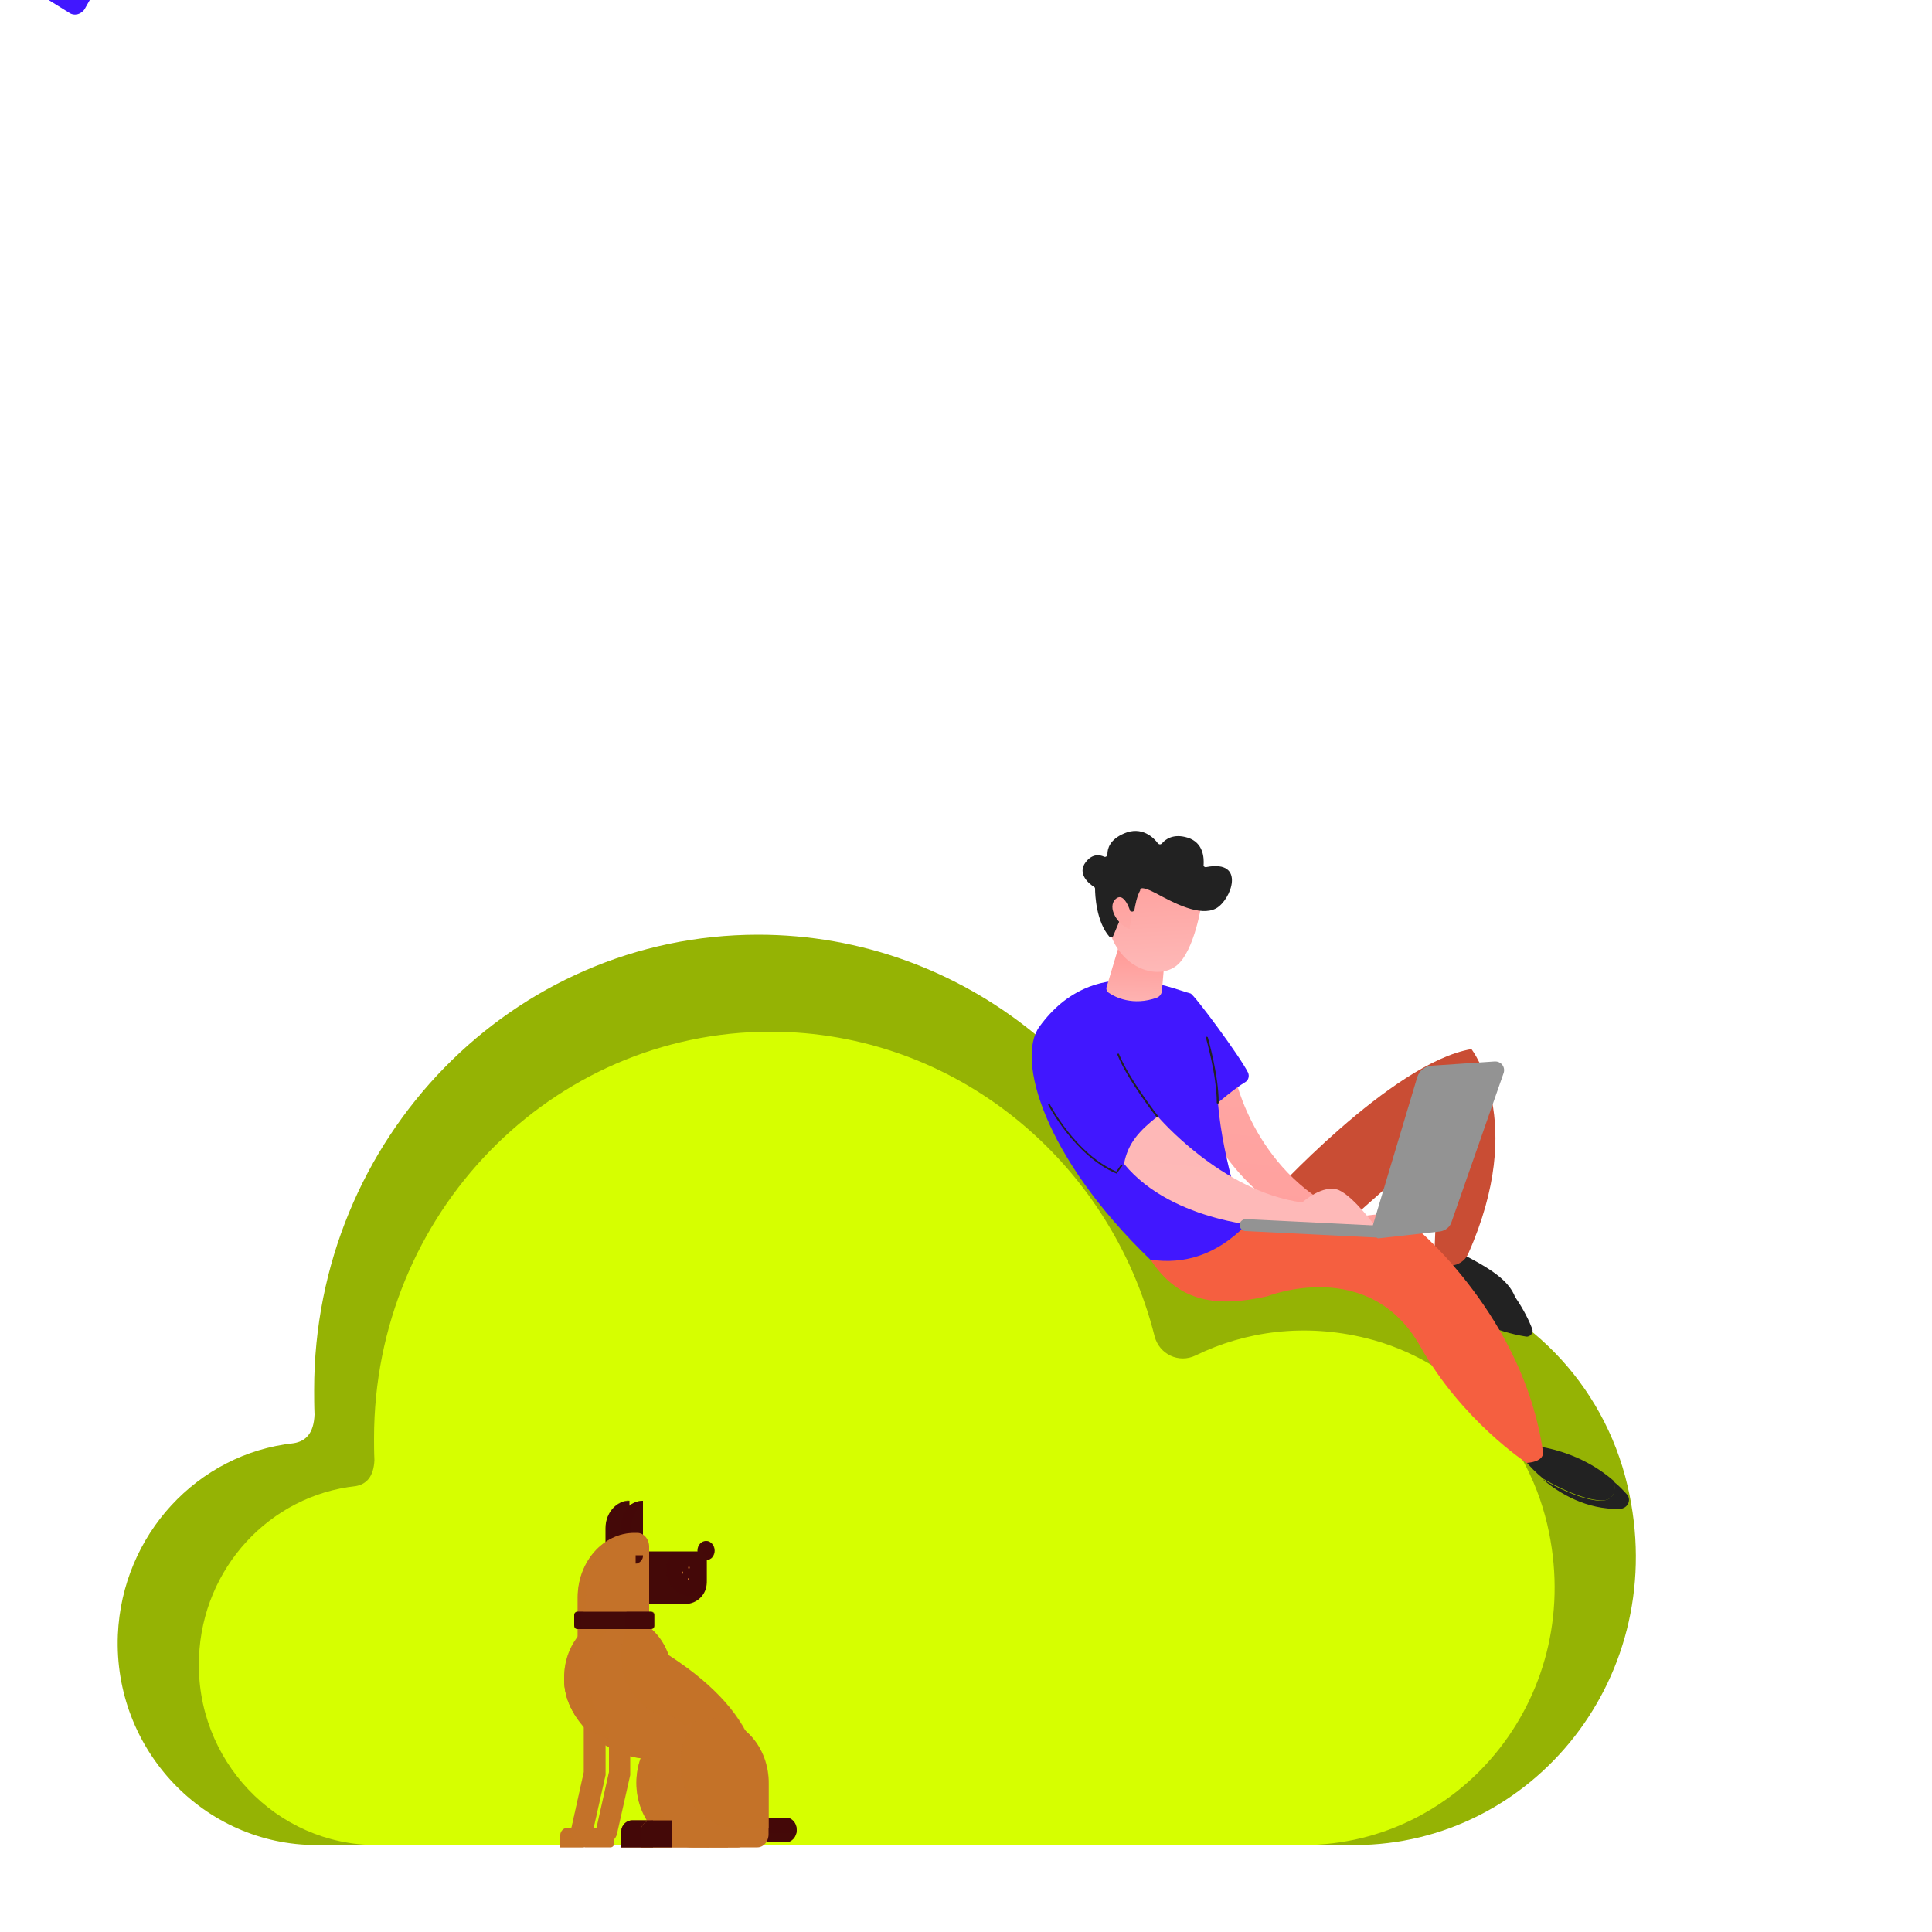 <svg id="ej19TM47d5e1" xmlns="http://www.w3.org/2000/svg" xmlns:xlink="http://www.w3.org/1999/xlink" viewBox="0 0 500 500" shape-rendering="geometricPrecision" text-rendering="geometricPrecision">
<style><![CDATA[
#ej19TM47d5e46_tr {animation: ej19TM47d5e46_tr__tr 6000ms linear infinite normal forwards}@keyframes ej19TM47d5e46_tr__tr { 0% {transform: translate(193.4px,473.6px) rotate(0deg)} 8.333% {transform: translate(193.4px,473.6px) rotate(-22.983deg)} 25% {transform: translate(193.4px,473.6px) rotate(10.55deg)} 38.333% {transform: translate(193.4px,473.6px) rotate(0deg)} 55% {transform: translate(193.4px,473.6px) rotate(-24.768deg)} 65% {transform: translate(193.4px,473.6px) rotate(0deg)} 83.333% {transform: translate(193.4px,473.6px) rotate(-17.164deg)} 100% {transform: translate(193.4px,473.6px) rotate(0deg)}} #ej19TM47d5e84_to {animation: ej19TM47d5e84_to__to 6000ms linear infinite normal forwards}@keyframes ej19TM47d5e84_to__to { 0% {offset-distance: 0%} 50% {offset-distance: 100%} 100% {offset-distance: 100%}} #ej19TM47d5e84_tr {animation: ej19TM47d5e84_tr__tr 6000ms linear infinite normal forwards}@keyframes ej19TM47d5e84_tr__tr { 0% {transform: rotate(0deg)} 3.333% {transform: rotate(-26.644deg)} 10% {transform: rotate(-77.946deg)} 16.667% {transform: rotate(-110.635deg)} 26.667% {transform: rotate(-121.675deg)} 35% {transform: rotate(-119.52deg)} 50% {transform: rotate(-31.537deg)} 100% {transform: rotate(-31.537deg)}} #ej19TM47d5e84_ts {animation: ej19TM47d5e84_ts__ts 6000ms linear infinite normal forwards}@keyframes ej19TM47d5e84_ts__ts { 0% {transform: scale(1,1)} 50% {transform: scale(-0.11,0.101)} 100% {transform: scale(-0.11,0.101)}} #ej19TM47d5e84 {animation: ej19TM47d5e84_c_o 6000ms linear infinite normal forwards}@keyframes ej19TM47d5e84_c_o { 0% {opacity: 1} 50% {opacity: 1} 51.667% {opacity: 0} 100% {opacity: 0}}
]]></style>
<defs><linearGradient id="ej19TM47d5e13-fill" x1="357.44" y1="131.572" x2="322.642" y2="417.944" spreadMethod="pad" gradientUnits="userSpaceOnUse" gradientTransform="translate(0 0)"><stop id="ej19TM47d5e13-fill-0" offset="0%" stop-color="#febbba"/><stop id="ej19TM47d5e13-fill-1" offset="100%" stop-color="#ff928e"/></linearGradient><linearGradient id="ej19TM47d5e15-fill" x1="321.09" y1="337.147" x2="379.273" y2="-213.706" spreadMethod="pad" gradientUnits="userSpaceOnUse" gradientTransform="translate(0 0)"><stop id="ej19TM47d5e15-fill-0" offset="0%" stop-color="#febbba"/><stop id="ej19TM47d5e15-fill-1" offset="100%" stop-color="#ff928e"/></linearGradient><linearGradient id="ej19TM47d5e16-fill" x1="294.298" y1="263.539" x2="294.648" y2="241.772" spreadMethod="pad" gradientUnits="userSpaceOnUse" gradientTransform="translate(0 0)"><stop id="ej19TM47d5e16-fill-0" offset="0%" stop-color="#febbba"/><stop id="ej19TM47d5e16-fill-1" offset="100%" stop-color="#ff928e"/></linearGradient><linearGradient id="ej19TM47d5e18-fill" x1="300.479" y1="254.192" x2="298.607" y2="211.472" spreadMethod="pad" gradientUnits="userSpaceOnUse" gradientTransform="translate(0 0)"><stop id="ej19TM47d5e18-fill-0" offset="0%" stop-color="#febbba"/><stop id="ej19TM47d5e18-fill-1" offset="100%" stop-color="#ff928e"/></linearGradient><linearGradient id="ej19TM47d5e20-fill" x1="291.967" y1="258.498" x2="290.124" y2="216.446" spreadMethod="pad" gradientUnits="userSpaceOnUse" gradientTransform="translate(0 0)"><stop id="ej19TM47d5e20-fill-0" offset="0%" stop-color="#febbba"/><stop id="ej19TM47d5e20-fill-1" offset="100%" stop-color="#ff928e"/></linearGradient></defs><g><path d="M421.2,384.5c-6.2-26.6-26.6-47.4-52.5-53.8-17.8-4.4-34.9-2-49.4,5.1-4.8,2.4-10.5-.3-11.8-5.6-12.8-50.8-57.8-88.3-111.3-88.3-63.5,0-114.9,52.7-114.9,117.8c0,1.7,0,4.1.1,6.4-.2,4.9-2.3,6.9-5.4,7.4-24.9,2.7-44.4,23.7-45.5,49.6-1.2,29.8,22.4,54.4,51.4,54.4h268.8c46-.1,82-43.9,70.5-93Z" fill="#95b304"/><path d="M400.4,394.4c-5.6-23.7-23.7-42.4-46.9-48.1-15.9-3.9-31.2-1.8-44.1,4.5-4.3,2.1-9.4-.3-10.6-5-11.4-45.3-51.6-78.8-99.4-78.8-56.7,0-102.6,47.1-102.6,105.2c0,1.5,0,3.6.1,5.7-.2,4.3-2.1,6.2-4.8,6.7-22.2,2.4-39.7,21.1-40.6,44.3-1.1,26.6,20,48.6,45.9,48.6h240c41.1-.1,73.3-39.2,63-83.1Z" fill="#d6ff00"/></g><g><path d="M373.1,321.9c0,0-4.9.3-5.5,10.3c0,0,11.3,10.2,26.6,12.6c1.1.2-1.6-7.8-2-8.9-1.9-5.3-8.1-8.6-19.1-14Z" fill="#222"/><path d="M318.1,310h10.3c0,0,31.7-35,52.4-38.5c0,0,14.5,18.4-.8,52.9-1.2,2.8-4.6,4-7.2,2.4-.8-.5-1.3-1.1-1.6-2l1.2-29.4c0,0-27,23.6-31.7,28.2s-28.6,1.8-22.6-13.6Z" fill="#c94d34"/><path d="M417.8,383.4c-4.3-3.8-11.2-8-21.1-9.3l-3.4,2.1c0,0,2.1,3.2,6.1,6.5c3.6,2.1,9.2,4.9,13.8,5.5c4.4.7,5-2,4.6-4.8Z" fill="#222"/><path d="M392.2,335.8c-2.7.9-3.8,4.6-10.6,2.1-6.5-2.4-11.4-5.5-13.9-7.3-.1.5-.1,1-.1,1.5c0,0,11.9,11.4,27.3,13.8c1.1.2,2.1-1,1.6-2.1-.7-1.8-2.1-4.8-4.3-8Z" fill="#222"/><path d="M421,386.7c-.9-1-1.9-2.1-3.3-3.2.5,2.7-.2,5.4-4.7,4.8-4.6-.6-10.2-3.4-13.8-5.5c4.5,3.8,11.4,7.9,20,7.7c2.1-.1,3.1-2.4,1.8-3.8Z" fill="#222"/><path d="M318.4,317.5l48.3.5c0,0,27.6,22.8,32.6,57.6c0,0,.8,2.6-4.2,3c0,0-16.7-10.9-27.5-30.1-13.3-23.6-39.7-13-39.7-13-12.7,2.8-22.8,1.8-30.2-9.6l20.7-8.4Z" fill="#f55f40"/><path d="M319.6,278.6c0,0,5.2,26.1,30.7,36.4l9.1-1.1l2.1,3.4-21.3.7c0,0-18.2-7.2-27.8-26.8-.3-.7-5.6-11.6,7.2-12.6Z" fill="url(#ej19TM47d5e13-fill)"/><path d="M322.4,317.1c0,0-5.9-16.1-7.2-31.7c0,0,4.3-3.7,7-5.3.9-.5,1.2-1.6.8-2.5-2-4.1-14-20.3-14.9-20.5-4.9-1.2-25-10.8-39.1,8.6-6.1,8.3,1.2,33.8,28.7,60.3c8.8,1.3,17.1-1.2,24.7-8.9Z" fill="#4117ff"/><path d="M299.6,288.9c0,0,16.4,19.4,37.4,22.3c0,0,5.4-4.9,9.5-3.2c4,1.8,9.6,9.6,9.6,9.6h-27c0,0-25.5-.9-38.2-16.4c1-5.4,4-8.6,8.7-12.3Z" fill="url(#ej19TM47d5e15-fill)"/><path d="M290,243.4l-3.6,12c-.2.5,0,1.1.5,1.5c1.7,1.2,6.3,3.5,12.5,1.3.7-.3,1.2-.9,1.3-1.7l.9-10.4-11.6-2.7Z" fill="url(#ej19TM47d5e16-fill)"/><g><path d="M311,233.7c0,0-1.8,12.4-6.5,16.2-4.8,3.8-14.1.9-17.2-8.4l6.3-16l17.4,8.2Z" fill="url(#ej19TM47d5e18-fill)"/><path d="M292.8,235.9c.4.1.7-.1.8-.5.2-1.1.6-3.4,1.5-5c0,0-.5-1.6,4.1.8c4.6,2.5,11.4,6.1,15.5,3.9c3.9-2.1,7.9-12.7-2.5-10.7-.4.1-.8-.2-.7-.6.1-1.7,0-5.7-4.1-7-3.8-1.2-5.9.5-6.7,1.5-.3.3-.7.3-1,0-1.1-1.5-4.2-4.6-8.8-2.6-3.7,1.6-4.3,3.9-4.3,5.4c0,.5-.5.8-.9.6-1.1-.5-3-.8-4.7,1.4-2.4,3.1,1,5.7,2.1,6.4.2.1.3.3.3.5c0,1.6.3,8.5,3.7,12.4.3.3.9.2,1-.2l2.7-6.4c.1-.3.5-.4.8-.3l1.2.4Z" fill="#222"/><path d="M292.9,237.1c0,0-1.6-6.6-4.1-4.5-2.5,2.2.6,6.9,3.5,7.8l.6-3.3Z" fill="url(#ej19TM47d5e20-fill)"/></g><path d="M354.7,319.1l12.1-40.4c.5-1.6,2-2.8,3.7-2.9l16.3-1.1c1.7-.1,2.9,1.5,2.3,3.1l-13.5,38.6c-.4,1.2-1.6,2.1-2.9,2.3l-16.1,1.8-1.9-1.4Z" fill="#939393"/><path d="M356.7,320.3c-.1,0-.1,0,0,0l-34.4-1.7c-.8,0-1.5-.8-1.5-1.6s.8-1.5,1.6-1.5l34.3,1.7c.8,0,1.5.8,1.5,1.6c0,.9-.7,1.5-1.5,1.5Z" fill="#939393"/><path d="M315.2,285.6c.1,0,.2-.1.2-.2c0-7.2-2.8-16.8-2.8-16.9s-.2-.2-.3-.2-.2.2-.2.3s2.8,9.6,2.8,16.8c0,.1.1.2.3.2v0Z" fill="#222"/><path d="M299.6,289.2c.1,0,.1,0,.1-.1.1-.1.1-.2,0-.3s-7.5-9.6-10.1-16c0-.1-.2-.2-.3-.1-.1,0-.2.2-.1.3c2.6,6.5,10.1,16.1,10.2,16.2c0-.1.1,0,.2,0Z" fill="#222"/><path d="M289,303.7l1.4-1.9c.1-.1.1-.3-.1-.3-.1-.1-.3-.1-.3.1l-1.1,1.6c-10.6-4.6-17.1-17.3-17.2-17.4s-.2-.2-.3-.1-.2.2-.1.3s6.8,13.1,17.6,17.7h.1Z" fill="#222"/></g><g><g><path d="M160.2,399.5h6.2v-11.1v0c-3.4,0-6.2,3.2-6.2,7.1v4Z" fill="#440908"/><path d="M160.2,399.5h6.2v-11.1v0c-3.4,0-6.2,3.2-6.2,7.1v4Z" opacity="0.5" fill="#440908"/><path d="M156.7,399.5h6.2v-11.1v0c-3.4,0-6.2,3.2-6.2,7.1v4Z" fill="#440908"/><path d="M163,388.3v0c-3.1.5-5.4,3.5-5.4,7.1v4h-.8v-4c-.1-3.9,2.7-7.1,6.2-7.1Z" opacity="0.5" fill="#440908"/><path d="M163,389.7v9.7h-2.5v-4c0-2.3,1-4.4,2.5-5.7Z" opacity="0.5" fill="#440908"/><path d="M166.4,389.3v10.2h-3.1v-4c0-2.7,1.3-5,3.1-6.2Z" fill="#440908"/><path d="M162.5,415.1h14.9c3,0,5.5-2.5,5.5-5.5v-8.1h-20.4v13.6Z" fill="#440908"/><path d="M182.9,408.9c0,1.6-.5,3.1-1.4,4.2h-3.1c-3.3,0-6-3-6-6.8c0-1.8.6-3.5,1.7-4.7h8.8v7.3Z" opacity="0.5" fill="#440908"/><path d="M158.7,446.1v0c5.1,0,9.3-4.7,9.3-10.6v-35.2c0-2-1.4-3.6-3.1-3.6h-.7c-8.1,0-14.7,7.5-14.7,16.7v22c0,5.9,4.1,10.7,9.2,10.7Z" fill="#c47229"/><path d="M164.2,396.8h.7c.2,0,.3,0,.5.1-7.7.6-13.7,7.8-13.7,16.7v22c0,5.4,3.6,9.9,8.2,10.5-.4,0-.7.1-1.1.1-5.1,0-9.3-4.7-9.3-10.6v-22c0-9.3,6.5-16.8,14.7-16.8Z" opacity="0.5" fill="#c47229"/><g><path d="M179.3,478.1h11.7c1.6,0,2.9-1.5,2.9-3.4v-13.3c0-9.2-6.5-16.7-14.6-16.7v0c-8.1,0-14.6,7.5-14.6,16.7v0c0,9.3,6.6,16.7,14.6,16.7Z" fill="#c47229"/><path d="M179.3,478.1h11.7c1.6,0,2.9-1.5,2.9-3.4v-13.3c0-9.2-6.5-16.7-14.6-16.7v0c-8.1,0-14.6,7.5-14.6,16.7v0c0,9.3,6.6,16.7,14.6,16.7Z" opacity="0.5" fill="#c47229"/><ellipse rx="13.3" ry="18.5" transform="matrix(.603-.798 0.798 0.603 162.828 439.78)" fill="#c47229"/><ellipse rx="13.3" ry="18.5" transform="matrix(.603-.798 0.798 0.603 162.828 439.78)" opacity="0.5" fill="#c47229"/><path d="M160.8,478.1h22.6v-7h-19.8c-1.5,0-2.8,1.3-2.8,2.8v4.2Z" fill="#c47229"/><path d="M160.8,478.1h8.2v-7h-5.4c-1.5,0-2.8,1.3-2.8,2.8v4.2Z" fill="#440908"/><g id="ej19TM47d5e46_tr" transform="translate(193.4,473.6) rotate(0)"><g transform="translate(-193.4,-473.6)"><path d="M196.2,476.8h7.2c1.5,0,2.8-1.4,2.8-3.2s-1.2-3.2-2.8-3.2h-7.2c-1.5,0-2.8,1.4-2.8,3.2s1.3,3.2,2.8,3.2Z" fill="#440908"/><path d="M206.2,473.6c0,.3-.1.6-.1.9h-6.8c-1.5,0-2.8-1.4-2.8-3.2c0-.3.1-.6.1-.9h6.8c1.6.1,2.8,1.5,2.8,3.2Z" opacity="0.5" fill="#440908"/></g></g><path d="M160.8,478.1h8.2v-7h-5.4c-1.5,0-2.8,1.3-2.8,2.8v4.2Z" opacity="0.5" fill="#440908"/></g><g><path d="M144.9,478.1h5.9c1,0,1.8-.8,1.8-1.8v-3.3h-5.6c-1.1,0-2,.9-2,2v3.1Z" fill="#c47229"/><path d="M144.9,478.1h5.9c1,0,1.8-.8,1.8-1.8v-3.3h-5.6c-1.1,0-2,.9-2,2v3.1Z" opacity="0.5" fill="#c47229"/><g><path d="M150.6,476.9c1.2,0,2.4-.9,2.7-2.4l3.4-15.1v-20.5c0-1.7-1.2-3.2-2.8-3.2-1.5,0-2.8,1.4-2.8,3.2v19.7L147.9,473c-.4,1.7.5,3.4,2,3.8.2.1.5.1.7.1Z" fill="#c47229"/></g><g opacity="0.5"><path d="M150.6,476.9c1.2,0,2.4-.9,2.7-2.4l3.4-15.1v-20.5c0-1.7-1.2-3.2-2.8-3.2-1.5,0-2.8,1.4-2.8,3.2v19.7L147.9,473c-.4,1.7.5,3.4,2,3.8.2.1.5.1.7.1Z" fill="#c47229"/></g></g><g><path d="M185.2,471.7c.9,0,1.8-.1,2.6-.4c6-1.7,9.6-8.5,8.1-15.3-1.9-8.7-7.8-16.7-18-24.3-6.5-4.8-12.6-7.9-12.9-8-5.6-2.8-12.2.2-14.6,6.6s.1,13.8,5.8,16.6c9.2,4.6,17.5,12,18.2,15.1c1.3,5.8,5.8,9.7,10.8,9.7Z" fill="#c47229"/></g><path d="M186.3,456c-.7-3.1-9-10.5-18.2-15.1-5.6-2.8-8.2-10.2-5.8-16.6.2-.5.4-.9.6-1.3.7.2,1.4.4,2.2.8.3.1,6.4,3.2,12.9,8c10.3,7.6,16.2,15.6,18,24.3.7,3.3.2,6.6-1.2,9.4-4.1-1.1-7.5-4.6-8.5-9.5Z" opacity="0.5" fill="#c47229"/><ellipse rx="14" ry="16" transform="translate(160 434.2)" fill="#c47229"/><path d="M174,434.2c0,3.7-1.1,7-2.9,9.7-6-1.8-10.4-8-10.4-15.4c0-3.7,1.1-7,2.9-9.7c6,1.8,10.4,8,10.4,15.4Z" opacity="0.5" fill="#c47229"/><path d="M160,418.2c1.1,0,2.1.2,3.2.4-6.2,1.6-10.9,8-10.9,15.6s4.6,13.9,10.9,15.6c-1,.3-2.1.4-3.2.4-7.7,0-14-7.2-14-16-.1-8.8,6.2-16,14-16Z" opacity="0.5" fill="#c47229"/><g><path d="M165.8,478.1h22.6v-7h-19.8c-1.5,0-2.8,1.3-2.8,2.8v4.2Z" fill="#c47229"/><path d="M184.3,478.1h11.7c1.6,0,2.9-1.5,2.9-3.4v-13.3c0-9.2-6.5-16.7-14.6-16.7v0c-8.1,0-14.6,7.5-14.6,16.7v0c0,9.3,6.5,16.7,14.6,16.7Z" fill="#c47229"/><path d="M199,461.5v11.6h-8.3c-8.1,0-14.6-7.5-14.6-16.7c0-4.1,1.3-7.8,3.4-10.7c1.5-.6,3.1-1,4.8-1c8.1.1,14.7,7.6,14.7,16.8Z" opacity="0.5" fill="#c47229"/><path d="M165.8,478.1h8.2v-7h-5.4c-1.5,0-2.8,1.3-2.8,2.8v4.2Z" fill="#440908"/></g><path d="M149.5,421.6h18.9c.5,0,.9-.4.9-.9v-2.7c0-.5-.4-.9-.9-.9h-18.9c-.5,0-.9.4-.9.9v2.6c0,.6.4,1,.9,1Z" fill="#440908"/><path d="M149.3,417.1h1.9c-.4,0-.7.3-.7.8v2.9c0,.4.3.8.7.8h-1.9c-.4,0-.7-.3-.7-.8v-2.9c0-.4.3-.8.7-.8Z" opacity="0.5" fill="#440908"/><path d="M161.7,420.8v-2.9c0-.4.3-.8.7-.8h6.3c.4,0,.7.3.7.8v2.9c0,.4-.3.8-.7.8h-6.3c-.4,0-.7-.4-.7-.8Z" opacity="0.5" fill="#440908"/><ellipse rx="2.2" ry="2.5" transform="translate(182.7 401.3)" fill="#440908"/><path d="M182.8,400.5c0,.4.3.8.7.8s.7-.4.7-.8-.3-.8-.7-.8-.7.3-.7.8Z" opacity="0.5" fill="#440908"/><path d="M185,401.3c0,.8-.4,1.6-.9,2-.1,0-.1,0-.2,0-1.2,0-2.2-1.1-2.2-2.5c0-.8.4-1.6.9-2c.1,0,.1,0,.2,0c1.2,0,2.2,1.2,2.2,2.5Z" opacity="0.5" fill="#440908"/><ellipse rx="0.2" ry="0.3" transform="translate(178.3 405.7)" fill="#c47229"/><path d="M176.4,407c0,.2.1.3.2.3s.2-.1.2-.3-.1-.3-.2-.3-.2.1-.2.3Z" fill="#c47229"/><ellipse rx="0.2" ry="0.3" transform="translate(178.2 408.7)" fill="#c47229"/><path d="M164.5,402.5h1.9c0,.6-.2,1.1-.6,1.5s-.8.6-1.3.6v-2.1Z" fill="#440908"/><path d="M165.2,404.1c.4-.4.6-.9.6-1.5h-1.3v0h1.9c0,.6-.2,1.1-.6,1.5s-.8.6-1.3.6v-.1c.3-.1.5-.3.7-.5Z" opacity="0.5" fill="#440908"/><g><path d="M151.3,478.1h6.7c.5,0,.9-.4.9-.9v-4.1c0,0,0,0,0,0h-5.6c-1.1,0-2,.9-2,2v3c0,0,0,0,0,0Z" fill="#c47229"/><g><path d="M157,476.9c1.2,0,2.4-.9,2.7-2.4l3.4-15.1c0,0,0,0,0,0v-15.7c0-1.7-1.1-3.3-2.6-3.4-1.6-.1-2.9,1.4-2.9,3.2v15.1c0,0,0,0,0,0l-3.2,14.3c-.2,1.1,0,2.3.7,3.1.5.6,1.2.9,1.9.9Z" fill="#c47229"/></g></g></g></g><g id="ej19TM47d5e84_to" style="offset-path:path('M397.9,267.1C397.9,267.1,614.427,100.69,88.227,99.69');offset-rotate:0deg"><g id="ej19TM47d5e84_tr" transform="rotate(0)"><g id="ej19TM47d5e84_ts" transform="scale(1,1)"><g id="ej19TM47d5e84" transform="translate(-399.65,-276.95)"><polygon points="394.8,266.2 398.6,277.3 404.5,269.9" fill="#2f10b3"/><path d="M442.4,242.6l-20.8,36.6c-.4.7-1.1,1.2-1.8,1.4-.8.2-1.6.1-2.3-.4l-36-22.3c-.4-.3-.6-.7-.5-1.2s.4-.9.9-1l60.5-13.1Z" fill="#4117ff"/><polygon points="394.8,266.2 442.4,242.6 400.6,269.8 401.5,273" fill="#2f10b3"/><polygon points="404,272 398.6,277.3 400.6,269.8" fill="#2f10b3"/></g></g></g></g></svg>

